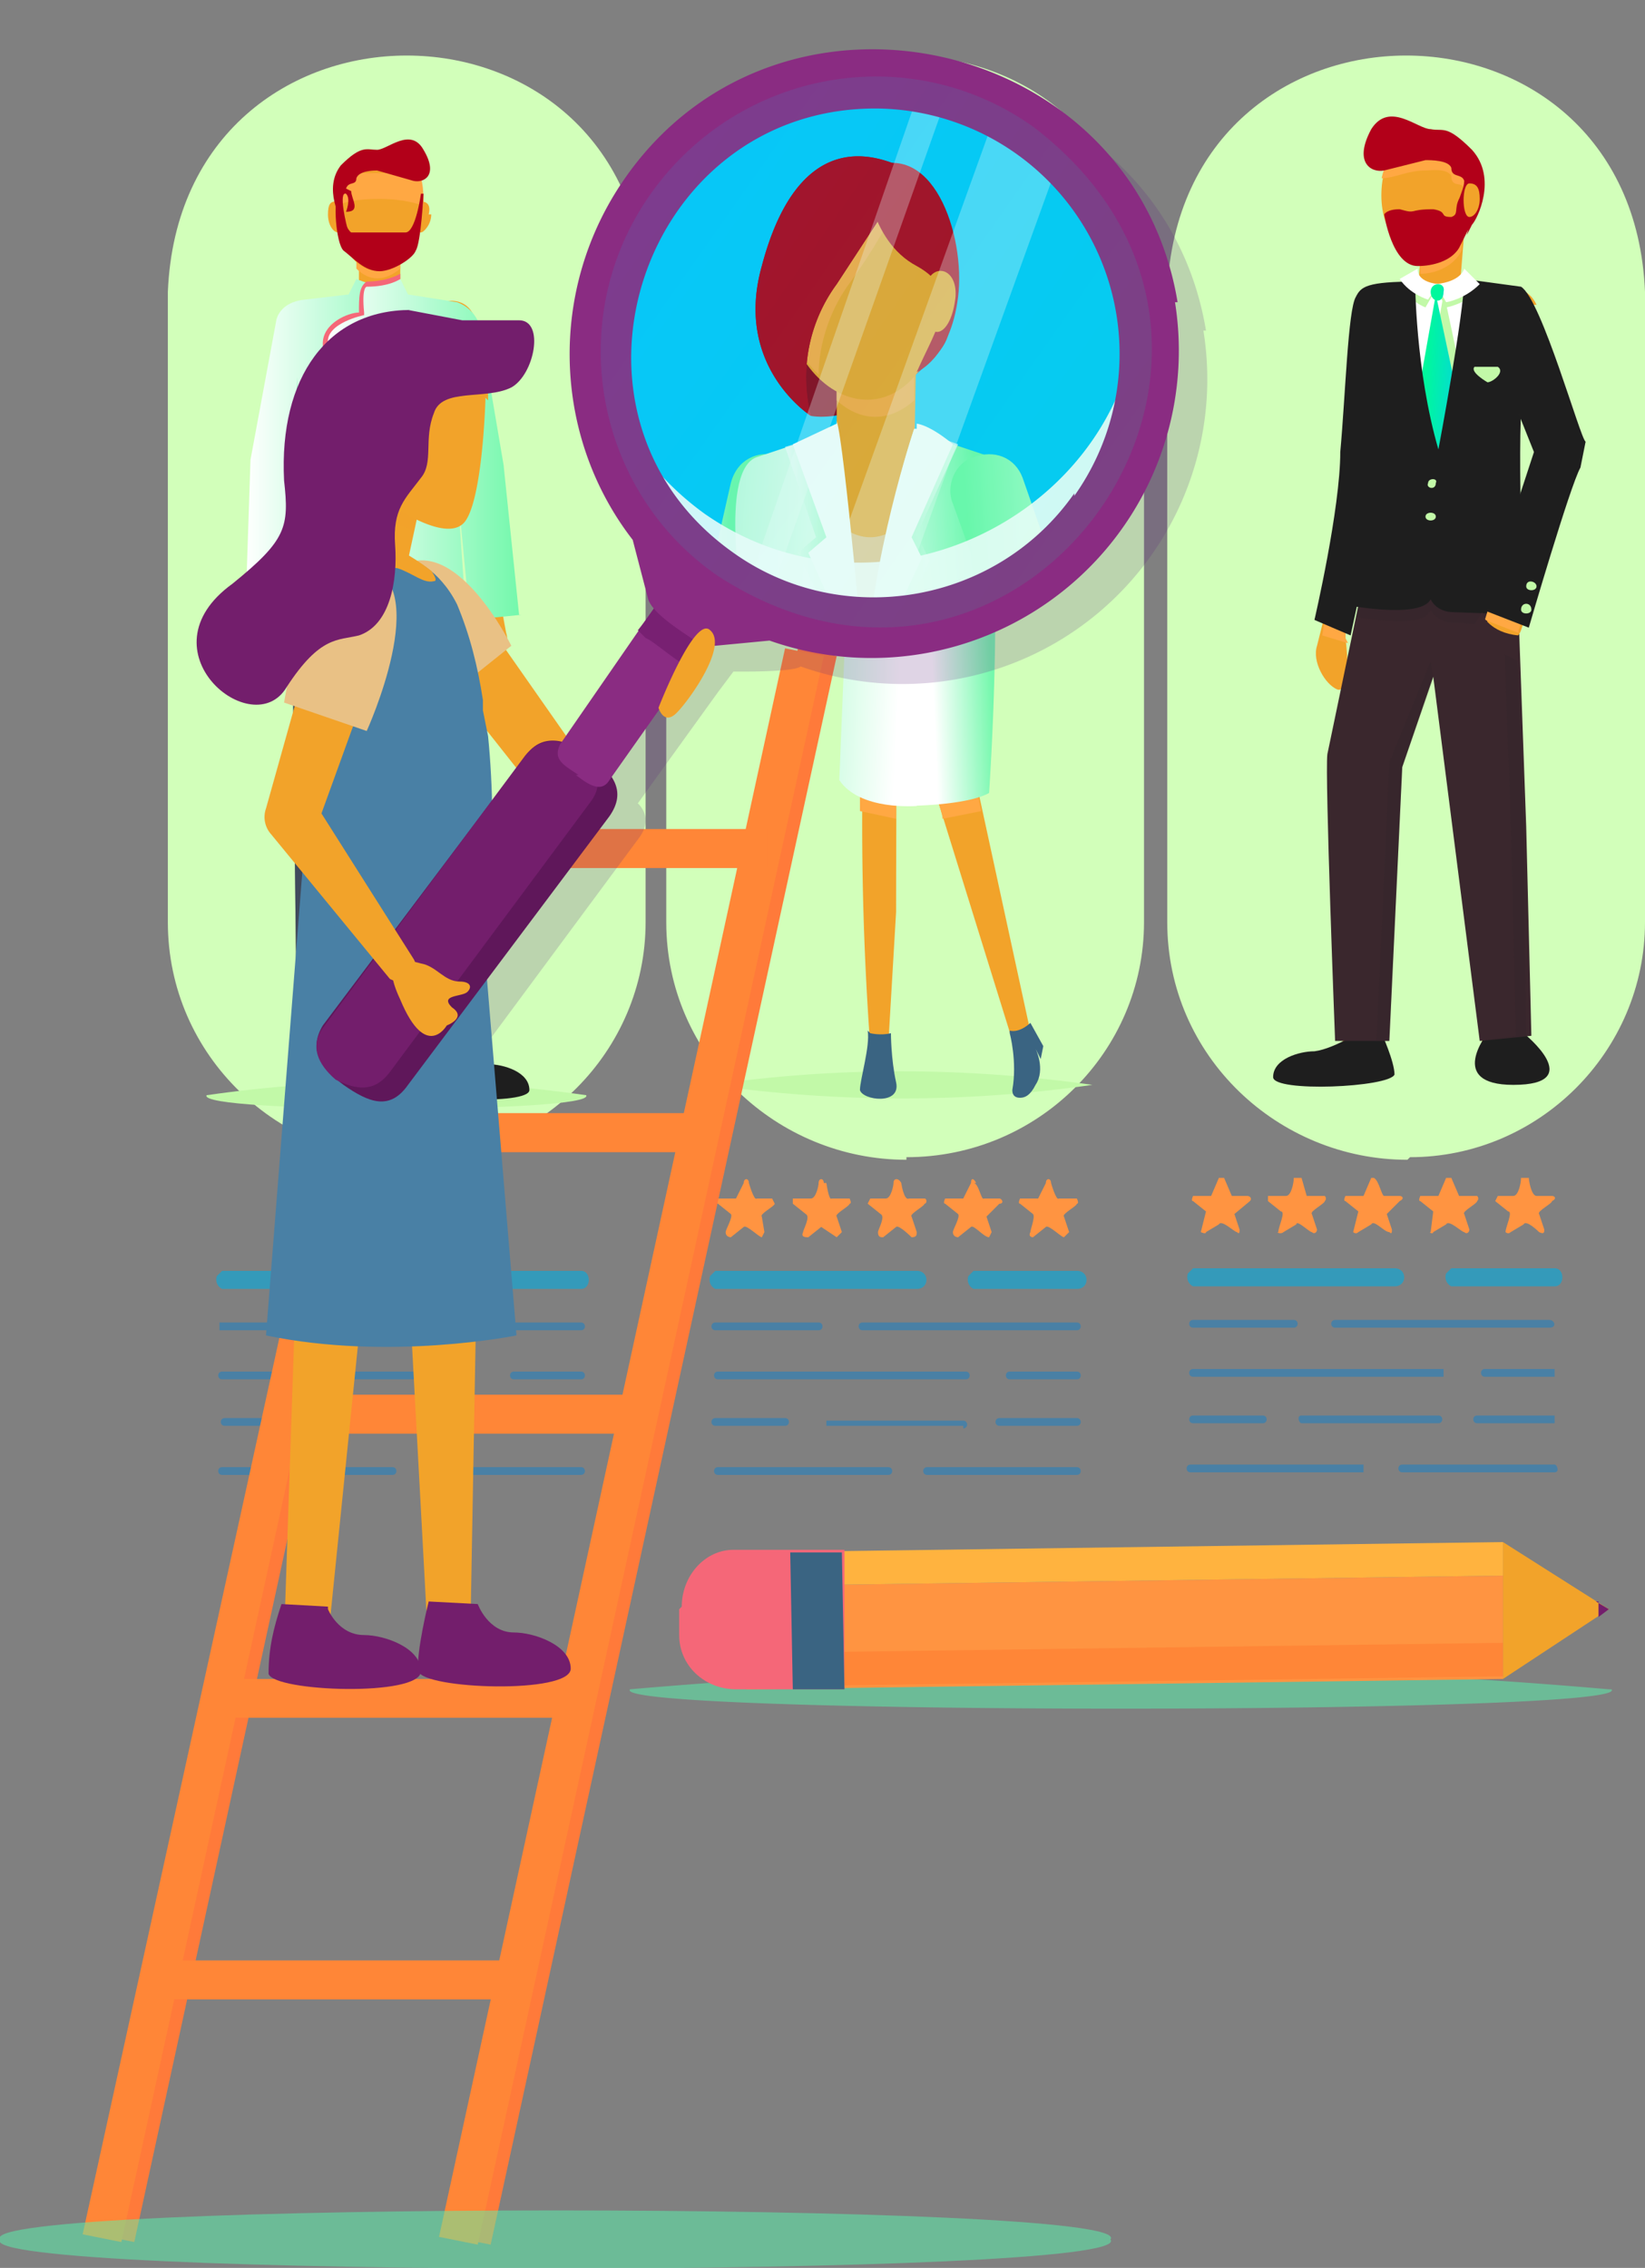 <svg xmlns="http://www.w3.org/2000/svg" data-name="Layer 1" viewBox="0 0 63.7 87.8"><rect x="0" y="0" width="63.7" height="87.8" fill="#808080" stroke="none"/><defs><linearGradient id="a" x1="80.8" x2="82.9" y1="-27.9" y2="-27.9" gradientTransform="scale(1 -1) rotate(-2.9 320.6 485)" gradientUnits="userSpaceOnUse"><stop offset="0" stop-color="#00f89c"/><stop offset="1" stop-color="#07c7f8"/></linearGradient><linearGradient id="b" x1="81.2" x2="81.7" y1="-24.1" y2="-24.1" gradientTransform="scale(1 -1) rotate(-2.9 320.6 485)" gradientUnits="userSpaceOnUse"><stop offset="0" stop-color="#00f89c"/><stop offset="1" stop-color="#07c7f8"/></linearGradient><linearGradient id="c" x1="31" x2="32.4" y1="74.5" y2="74.4" gradientTransform="matrix(1 0 0 -1 0 90)" gradientUnits="userSpaceOnUse"><stop offset="0" stop-color="#fff"/><stop offset="1" stop-color="#74f8ac"/></linearGradient><linearGradient id="d" x1="35.1" x2="27.5" y1="68.7" y2="69.1" gradientTransform="matrix(1 0 0 -1 0 90)" gradientUnits="userSpaceOnUse"><stop offset="0" stop-color="#fff"/><stop offset="1" stop-color="#74f8ac"/></linearGradient><linearGradient id="e" x1="35.9" x2="38.2" y1="68.7" y2="68.8" gradientTransform="matrix(1 0 0 -1 0 90)" gradientUnits="userSpaceOnUse"><stop offset="0" stop-color="#fff"/><stop offset="1" stop-color="#74f8ac"/></linearGradient><linearGradient id="f" x1="33.7" x2="35.4" y1="76" y2="76" gradientTransform="matrix(1 0 0 -1 0 90)" gradientUnits="userSpaceOnUse"><stop offset="0" stop-color="#fff"/><stop offset="1" stop-color="#74f8ac"/></linearGradient><linearGradient id="g" x1="35.4" x2="37.3" y1="76" y2="76" gradientTransform="matrix(1 0 0 -1 0 90)" gradientUnits="userSpaceOnUse"><stop offset="0" stop-color="#74f8ac"/><stop offset="1" stop-color="#fff"/></linearGradient><linearGradient id="h" x1="42.3" x2="37.7" y1="72.9" y2="72.6" gradientTransform="matrix(1 0 0 -1 0 90)" gradientUnits="userSpaceOnUse"><stop offset="0" stop-color="#fff"/><stop offset="1" stop-color="#74f8ac"/></linearGradient><linearGradient id="i" x1="9.5" x2="17.1" y1="72.6" y2="72.6" gradientTransform="matrix(1 0 0 -1 0 90)" gradientUnits="userSpaceOnUse"><stop offset="0" stop-color="#fff"/><stop offset="1" stop-color="#74f8ac"/></linearGradient><linearGradient id="j" x1="12.6" x2="20.1" y1="72.6" y2="72.6" gradientTransform="matrix(1 0 0 -1 0 90)" gradientUnits="userSpaceOnUse"><stop offset="0" stop-color="#fff"/><stop offset="1" stop-color="#74f8ac"/></linearGradient><linearGradient id="k" x1="10.9" x2="11.5" y1="71.2" y2="71.2" gradientTransform="matrix(1 0 0 -1 0 90)" gradientUnits="userSpaceOnUse"><stop offset="0" stop-color="#fff"/><stop offset="1" stop-color="#74f8ac"/></linearGradient><linearGradient id="m" x1="-11.7" x2="-8.3" y1="23.9" y2="21.5" gradientTransform="scale(1 -1) rotate(-2.9 320.6 485)" gradientUnits="userSpaceOnUse"><stop offset="0" stop-color="#00f89c"/><stop offset="1" stop-color="#07c7f8"/></linearGradient><linearGradient id="o" x1="25.2" x2="27.9" y1="65.7" y2="65.5" gradientTransform="matrix(1 0 0 -1 0 90)" gradientUnits="userSpaceOnUse"><stop offset="0" stop-color="#fff"/><stop offset="1" stop-color="#74f8ac"/></linearGradient><linearGradient id="p" x1="32.9" x2="18.7" y1="54.6" y2="55.5" gradientTransform="matrix(1 0 0 -1 0 90)" gradientUnits="userSpaceOnUse"><stop offset="0" stop-color="#fff"/><stop offset="1" stop-color="#74f8ac"/></linearGradient><linearGradient id="q" x1="34.6" x2="38.9" y1="54.6" y2="54.9" gradientTransform="matrix(1 0 0 -1 0 90)" gradientUnits="userSpaceOnUse"><stop offset="0" stop-color="#fff"/><stop offset="1" stop-color="#74f8ac"/></linearGradient><linearGradient id="r" x1="30.4" x2="33.5" y1="68.2" y2="68.2" gradientTransform="matrix(1 0 0 -1 0 90)" gradientUnits="userSpaceOnUse"><stop offset="0" stop-color="#fff"/><stop offset="1" stop-color="#74f8ac"/></linearGradient><linearGradient id="s" x1="33.6" x2="37.1" y1="68.3" y2="68.3" gradientTransform="matrix(1 0 0 -1 0 90)" gradientUnits="userSpaceOnUse"><stop offset="0" stop-color="#74f8ac"/><stop offset="1" stop-color="#fff"/></linearGradient><linearGradient id="t" x1="46.7" x2="38" y1="62.6" y2="62" gradientTransform="matrix(1 0 0 -1 0 90)" gradientUnits="userSpaceOnUse"><stop offset="0" stop-color="#fff"/><stop offset="1" stop-color="#74f8ac"/></linearGradient><linearGradient id="u" x1="-1954.5" x2="-1933.3" y1="777.8" y2="777.8" gradientTransform="rotate(-144.9 -1075.7 83)" gradientUnits="userSpaceOnUse"><stop offset="0" stop-color="#00f89c"/><stop offset="1" stop-color="#07c7f8"/></linearGradient><clipPath id="l"><path d="M25.2 7.6c3.4-4.8 10-6 14.8-2.6 11.3 8.6-.4 25-12.2 17.4-4.8-3.4-6-10-2.6-14.8Z" fill="none" stroke-width="0"/></clipPath><clipPath id="n"><path d="M47 12.7c0 7-5.7 12.6-12.7 12.6C17.5 24.7 17.5.7 34.3 0 41.3 0 47 5.7 47 12.7Z" fill="none" stroke-width="0"/></clipPath></defs><g stroke-width="0" style="isolation:isolate"><path d="M54.5 44.9c-5 0-9.3-4-9.3-9.2V11.3c.5-12.2 18-12.2 18.5 0v24.4c0 5-4.1 9.1-9.1 9.1l-.1.1Z" fill="#d2ffba"/><path d="M57 7.6c-.3 3.3-3.7 2.8-3.5-.3.2-3 3.8-2.6 3.6.3Z" fill="#f2a32a"/><path d="m54.9 11.3.2-2.5 1.6.2-.2 2.5-1.6-.2Z" fill="#f2a32a"/><path d="M56 5.4c-.4 0-.6 0-1-.2-.8.1-1.3.8-1.5 1.7.5 0 1-.3 1.7-.3.2 0 .8-.1 1 .2 0 .5.4.2.5.5 0 .5-.6 1.1 0 1.1 0 0-.1-.7.3-.8v.2c.2-1-.2-2-1-2.4Zm-1 3.4v1.8c.6 0 1.3-.3 1.6-.9V9L55 8.9l-.1-.1Z" fill="#ffa843"/><path d="M57 8s-.3-.7-.5-.3c-.2.4 0 .6-.3.7-.5 0-.1-.2-.7-.3-1 0-.6.2-1.3 0-.5 0-.6.2-.6.2s.3 2 1.3 2c.6 0 1.3-.2 1.6-.7l.7-1.4L57 8Z" fill="#b20019"/><path d="M56.9 8.1s-.3-.7 0-.9c.4-.1 0 1.5-.1 1.9l.2-.4c.2-.2 1-1.8 0-2.9-1-1-1.1-.7-1.6-.8-.5 0-1.6-1.1-2.3 0-.7 1.3 0 1.7.5 1.6l1.6-.4c.2 0 .9 0 1 .3 0 .4.4.2.5.5 0 .5-.6 1.1.2 1.1Z" fill="#b20019"/><path d="M51.4 23.4 51 25c-.2.6.3 1.5.8 1.7.6.1.3-2 .3-2v-.9l-.7-.4Zm5.9-15.7c0 .4-.2.7-.4.7-.3 0-.3-1.3 0-1.3s.4.2.4.6Zm1.6 6.3-.5 6.9c-.3 2.9-4.6 3-5 0l-.5-6.8c-.3-4.3 6-4.4 6-.1Z" fill="#f2a32a"/><path d="m51.8 23.1 1.2-5.5.5-5.5-1.7 11Zm4.8-3.1-2.7 10v-.3l-.3 10.7c0 1-1.6 1-1.6 0l-.5-10.7v-.3l2-10c.5-2 3.6-1.3 3 .7V20Z" fill="#f2a32a"/><path d="M52.9 39.8s-1.2.8-2 .9c-.6 0-1.6.3-1.6 1 0 .6 4.5.4 4.7-.1 0-.5-.5-1.6-.5-1.6l-.6-.2Z" fill="#1e1e1e"/><path d="m54.9 10.8-.7 1.7 1.8 6.8 1.3-7-.7-1.5s-1.2.6-1.8 0Z" fill="#fff"/><path d="m58.3 19.6.8 20.6a.9.9 0 1 1-1.7.2l-1-10.3L55 19.8c-.2-2 3-2.4 3.2-.2Z" fill="#f2a32a"/><path d="M57.6 40s-1.6 2 1 2c2.9 0 .4-2 .4-2l-1.3-.8-.1.8Z" fill="#1e1e1e"/><path d="m57.5 22.3 1.3 1.4.3 8.3.2 8.1-2 .2-1.8-14.1-1.2 3.5-.5 10.6h-2.1s-.4-10.3-.3-11.1l1.5-7.2 4.8.3h-.2Z" fill="#3a272d"/><path d="m55.4 25.6-1.6 3.9-.5 10.8h.5l.5-10.6 1.2-3.4-.1-.7ZM59 32l-.3-8.3-1.3-1.4h-.2l1 1.1.3 8.5.2 8.2-1.6.2 2-.2L59 32Z" fill="#1e1e1e" opacity=".1" style="mix-blend-mode:multiply;isolation:isolate"/><path d="m55.9 11.4-.8 4.5.6 3s1.4-1 1.4-1.2l-.2-1.7-1-4.7v.1Zm-1.3-.8s.2.5 1 .6l-.4.7s-.6-.2-1-.9l.4-.4Z" fill="#c2f9a8"/><path d="m55.6 11.4-.8 4.5.7 3s1.4-1 1.3-1.2l-.2-1.6-1-4.7h-.1Z" fill="url(#a)"/><path d="M56.9 10.7s-.3.5-1.3.5l.4.7s.7-.1 1.3-.7l-.5-.5Z" fill="#c2f9a8"/><path d="M58.8 24.3v-.4l-1.2-1.4-4.8-.3-.3 1.7c.8.1 2.7.4 2.9-.3 0 0 .2.5.9.5l2.5.2Z" fill="#1e1e1e" opacity=".1" style="mix-blend-mode:multiply;isolation:isolate"/><path d="M52 23.4s3 .6 3.4-.2c0 0 .2.5.9.5l2.7.1s-.3-7.9 0-8.6c.2-.8-2.3 1.4-2.3 1.4l-2 2.5-2.6.8-.2 3.4h.2v.1Z" fill="#1e1e1e"/><path d="m59.3 11.8 1.8 5.8-2.2 6.8c-.3.8-1.5.4-1.3-.4l2-7v.6l-2.1-5c-.6-1.3 1.4-2.1 2-.8h-.2Z" fill="#f2a32a"/><path d="m51.4 23.4-.2 1.2 1 .3-.1-.2v-.9l-.7-.4Zm9.7-6.3-1.6-4.8c-.4-.8-.6-.8-.6-.8l-1.2-.2a1 1 0 0 0-.3 1.3l2 4.8v.4l-.2.6-1.7 5.6 1.3.5v-.1l2.3-6.8V17v.1Z" fill="#ffa843"/><path d="M54.8 10.9s0 3.4.9 6.5c0 0 1-5.3 1-6.6l2.2.3c.8.5 2.3 5.9 2.5 6l-.2 1c-.4.7-2 6.2-2 6.2l-1.8-.7 2-6.1-.6-1.5-5.7 4.9-.8 3.7-1.4-.6s1-4.3 1-6.5c.2-2.2.3-5.5.6-6 .2-.4.4-.6 2.4-.6h-.1Z" fill="#1e1e1e"/><path d="M55.6 18.7c0 .3-.4.2-.3 0 0-.2.4-.2.3 0Zm3.9 4c0 .2-.4.2-.4 0 0-.3.4-.2.4 0Zm-.2.9c0 .2-.4.2-.4 0 0-.3.4-.3.4 0ZM55.6 20c0 .2-.4.2-.4 0s.4-.2.4 0Z" fill="#c2f9a8"/><path d="M54.9 10.4s-.1.5.8.6l-.4.6s-.7-.2-1.1-.8l.7-.4Z" fill="#fff"/><path d="M56.7 10.4s-.1.5-1.1.6l.4.7s.7-.1 1.3-.7l-.6-.6Z" fill="#fff"/><path d="M55.9 11.3c0 .5-.5.4-.5 0s.6-.4.5 0Z" fill="url(#b)"/><path d="M57.4 23.8s.3.7 1.4.8v1l-2-1 .6-.9v.1Z" fill="#3a272d"/><path d="M57 14.2h1c.3.2-.2.6-.4.6 0 0-.7-.4-.5-.6Z" fill="#c2f9a8"/><path d="M60.2 49.8h-4a.4.4 0 0 1-.2-.5l.2-.2h4c.4 0 .4.7 0 .7Zm-6.1 0h-7.9a.4.4 0 0 1-.2-.5l.2-.2H54c.5 0 .5.7 0 .7h.1Z" fill="#349aba"/><path d="M60.2 51.4h-8.5c-.2 0-.2-.3 0-.3H60c.2 0 .3.3 0 .3h.2Zm-10.1 0h-3.9c-.2 0-.2-.3 0-.3h3.9c.2 0 .2.3 0 .3Zm10 1.9h-2.6c-.2 0-.2-.3 0-.3h2.7v.3h-.1Zm-4.3 0h-9.6c-.2 0-.2-.3 0-.3h9.7v.3h-.1Zm4.4 1.8h-3c-.2 0-.2-.3 0-.3h3v.3Zm-4.5 0h-5.3c-.1 0-.2-.3 0-.3h5.3c.2 0 .2.3 0 .3Zm-6.8 0h-2.7c-.2 0-.2-.3 0-.3h2.7c.2 0 .2.3 0 .3ZM60.2 57h-5.9c-.2 0-.2-.3 0-.3h5.9c.1 0 .2.3 0 .3Zm-7.5 0h-6.6c-.2 0-.2-.3 0-.3h6.7v.3h-.1Z" fill="#4980a5"/><path d="m47.4 45.6.3.7h.6c.1 0 .2.1.1.2l-.6.5.2.6c0 .1 0 .2-.1.1-.1 0-.6-.5-.7-.3l-.5.3c0 .1-.2 0-.2 0l.2-.8-.5-.4c-.1 0 0-.2 0-.2h.7l.3-.7h.2Zm3 0 .2.7h.7s.1.1 0 .2c0 .1-.6.4-.5.5l.2.6c0 .1-.1.2-.2.1-.1 0-.6-.5-.6-.3l-.5.3c-.1.1-.3 0-.2 0 0-.2.3-.8.1-.8l-.5-.4v-.2h.7c.2 0 .3-.5.3-.7h.3Zm8.8 0c0 .1.1.7.3.7h.6c.1 0 .2.1 0 .2 0 .1-.6.4-.5.5l.2.6c0 .1 0 .2-.2.1 0 0-.5-.5-.6-.3l-.5.3c-.1.1-.2 0-.2 0 0-.2.3-.8.1-.8l-.5-.4.1-.2h.6c.2 0 .3-.5.3-.7h.3Zm-3 0 .3.7h.7s.1.1 0 .2c0 .1-.6.4-.5.5l.2.6c0 .1-.1.2-.2.1-.1 0-.6-.5-.7-.3l-.5.3c0 .1-.2 0-.1 0l.1-.8-.5-.4c-.1 0 0-.2 0-.2h.7l.3-.7h.2Zm-3 0c.2.1.3.7.4.7h.6c.1 0 .2.1 0 .2l-.5.5.2.6c0 .1 0 .2-.1.1-.2 0-.6-.5-.7-.3l-.5.3c-.1.1-.2 0-.2 0l.2-.8-.5-.4c-.1 0 0-.2 0-.2h.7l.3-.7h.2-.1Z" fill="#ff9441"/><path d="M35.1 44.9c-5 0-9.3-4-9.3-9.2V11.3c.4-12.2 18-12.2 18.5 0v24.4c0 5-4.1 9.1-9.2 9.1v.1Z" fill="#d2ffba"/><path d="M34.3 11.1s1 .3 2.5-1.2C38.2 8.4 34 7.4 34 7.4l-.3 2.6.6 1.1Z" fill="#900017"/><path d="m36.4 12-1.6-.1V9.2h1.6V12Z" fill="#f2a32a"/><path d="M42.3 42c-5-.7-9.9-.7-14.8 0 5 .7 9.9.7 14.8 0Z" fill="#c2f9a8"/><path d="M34.7 10.8c.6.4 1.2.4 1.7 0v-1h-1.7v1Z" fill="#ffa843"/><path d="M37 8.5c-.4 3.6-3.5 2.4-3.4-.5.2-3 3.7-2.3 3.4.5Z" fill="#f2a32a"/><path d="M36.7 6.9c-.6-1-2-1.1-2.6-.3l-.3.6c-.3 1-.2 2.3.6 3 0-.6.2-1.2.6-1.8l.9-1.4.7-.1h.1Z" fill="#ffa843"/><path d="M35.4 6s0 1.5 1 2c1 .6.5 1.2 0 2.2 0 0 .7-.3.9-1.5.1-1.3-.5-3.4-2-2.6l.1-.1Z" fill="#b20019"/><path d="M37.2 8.7c0 .4-.2.7-.4.7-.3 0-.3-1.4.1-1.3.2 0 .3.2.3.6Zm1 5.5-.6 6.9c-.2 2.2-3.5 2.3-3.7 0l-.8-6.9c-.2-3.7 5.2-3.8 5.1 0Z" fill="#f2a32a"/><path d="M34.4 20c.4 5 .3 10.2.3 15.3l-.3 5.1c0 .2-.2.4-.3.4a.4.4 0 0 1-.4-.3 118 118 0 0 1 .3-20.6c0-.2.4-.2.4 0v.1Zm3.5 0-.2 10.1v-.3L40 40.4c.1.4-.6.6-.7.2l-3.2-10.3V30l1.3-10c0-.3.5-.3.5 0Z" fill="#f2a32a"/><path d="M34.2 12.5s1.1 2.4 2.5 0 0 6.9 0 6.9-1 .5-2.7 0c-1.8-.6.2-6.9.2-6.9Z" fill="#e9c185"/><path d="M33.3 19.4s-.5 2.9-.4 4.8l.4 6.5s3.2.2 4.6-.3c0 0 0-3.5.2-5.2.3-1.8.6-2.9-.3-5.8 0 0-2 .3-4.4 0h-.1Z" fill="#3a6482"/><path d="m34.1 12.8-1.4 4.6v.2l-2 1.4c-.6.5-1.2-.5-.6-1l1.7-1.1-.3.3 1.1-4.7c.3-1 1.8-.5 1.5.4v-.1Z" fill="url(#c)"/><path d="m34.8 24 .3-4.5-1.8-.1-.4 4c.8.7 2 .7 2 .7l-.1-.1Z" fill="#1e1e1e" opacity=".3" style="mix-blend-mode:multiply;isolation:isolate"/><path d="m37.7 30 .2-10c0-.3-.4-.3-.5 0l-1.3 10c-.1.2.4 1.4.4 1.7l1.5-.3-.3-1.4Zm-3 .2c.2-14-1-13.8-1.4 0v1.2l1.4.3v-1.5Z" fill="#ffa843"/><path d="m34.7 11.4.6 4.5c.3 2.7.2 15.3.2 15.3s-2.2.2-3-1l.5-12.3c.1-2.8-.7-2.2.1-4.2l-.3 1s-.4-2.5.4-2.8l1.6-.5h-.1Z" fill="url(#d)"/><path d="M36.4 11.4s-.7 1.8-1 4.5c-.3 2.7-.3 15.3-.3 15.3s2.3 0 3.2-.5c0 0 .6-8.6-.1-12.3a8 8 0 0 1 .2-3.7s.3-2.5-.5-2.8l-1.5-.5Z" fill="url(#e)"/><path d="M33.7 40s.4.1.8 0c0 0 0 1 .2 1.9s-1.3.7-1.4.3c0-.4.4-1.7.3-2.3l.1.1Zm5.4 0s.3 1.1.1 2.2c0 .2.1.3.3.3s.4-.1.6-.5c.4-.6 0-1.4 0-1.4l.2.4.1-.5-.5-.9s-.4.4-.8.3v.1Z" fill="#3a6482"/><path d="M34.3 20.6h-3.7l-1.3-5.4H33l1.3 5.4Z" fill="#aeb57e"/><path d="M34.2 20.7h-3.7l-1.3-5.4h3.7l1.3 5.4Z" fill="#3a6482"/><path d="M32.1 15.6h-1.8l-.1-.4H32l.1.4Z" fill="#4980a5" opacity=".4" style="mix-blend-mode:multiply;isolation:isolate"/><path d="M31.7 15.4h-1.1v-.1h1.1v.1Z" fill="#aeb57e"/><path d="m29.9 18.2.7.3c.3 0 .3.7 0 .8-.4.2-.6.2-.7 0 0-.2-.3-1.3 0-1v-.1Zm8.7 3.3-.3 1.6c0 .6-.9 1.3-1.4 1.2-.6-.1.6-1.9.6-1.9l.3-.8.8-.1Z" fill="#f2a32a"/><path d="m33.7 11.7.7 1.9-.4.3 1.4 2.8-.8-5.3-.9.3Z" fill="url(#f)" opacity=".7" style="mix-blend-mode:multiply;isolation:isolate"/><path d="M36.6 21.7h1.8v.3h-1.8v-.3Zm0-6.4h1.3v.3h-1.3v-.3ZM33 21.7h1.4v.3H33v-.3Z" fill="#fff"/><path d="M36.5 11.4c-.1.3-1 3-1 5.3l1.2-2.7-.3-.5.9-1.8-.8-.3Z" fill="url(#g)" opacity=".7" style="mix-blend-mode:multiply;isolation:isolate"/><path d="M38.7 21.5h-1l-.2.9-.1.2.9.4c0-.6.3-1.5.3-1.5h.1Z" fill="#ffa843"/><path d="m37.2 22.2 1.8-4-1.8-5.3c-.4-1 1-1.4 1.3-.5l2 5.5v.6l-2 4.3-1.3-.6Z" fill="url(#h)"/><path d="m34.7 11.2-.8.5.6 1.9-.3.3 1.2 2.6s-.5-4.9-.7-5.3Zm1.7.2s-1 2.6-1 5l1.1-2.4-.2-.5.9-1.9-.8-.4v.2Z" fill="#fff"/><path d="m35.7 7-1 1.4c-.5.8-.7 2-.4 2.7 0 0-1.6-1-1-3 .5-2 1.5-2.8 3-2 1.4.7-.6 1-.6 1V7Z" fill="#b20019"/><path d="m35.7 7-1 1.4c-.5.8-.7 2-.4 2.7 0 0-1.6-1-1-3 .5-2 1.5-2.8 3-2 1.4.7-.6 1-.6 1V7Z" fill="#b20019"/><path d="M15.8 44.9c-5 0-9.3-4-9.3-9.2V11.3C7-.9 24.5-.9 25 11.3v24.4c0 5-4.1 9.1-9.1 9.1l-.1.1Z" fill="#d2ffba"/><path d="M13.9 9.5h1.6V12h-1.6V9.5Z" fill="#f2a32a"/><path d="M8 42.4c4.9-.7 9.8-.7 14.7 0 .4.7-15.1.7-14.7 0Z" fill="#c2f9a8"/><path d="M15.5 10.4c-.6.5-1.2.5-1.7 0v-1h1.7v1Z" fill="#ffa843"/><path d="M13 8.3c.5 3.5 3.5 2.4 3.4-.5-.1-3-3.6-2.3-3.4.5ZM10 23l-.3 1.6c-.1.7.3 1.6.9 1.7.6 0 .1-2 .1-2v-.9L10 23Z" fill="#f2a32a"/><path d="M12.7 8.3c0 .4.2.7.4.7.3 0 .3-1.3-.1-1.2-.2 0-.3.1-.3.5Zm4 0c0 .4-.3.7-.4.7-.3 0-.4-1.3 0-1.2.2 0 .4.1.3.5h.1Zm.9 6.4-.7 6.8c-.3 3-4.6 2.8-4.8 0l-.5-6.9c-.1-4.3 6.2-4.2 6 0v.1Z" fill="#f2a32a"/><path d="m15.6 20.2 2.3 10-.2 10.6c0 .2-.2.2-.2 0V30.1l-2.4-9.8c0-.3.4-.4.4 0l.1-.1Z" fill="#f2a32a"/><path d="M16.9 40.3s1.2.9 2 .9c.6 0 1.6.3 1.6 1 0 .6-4.5.4-4.7-.1 0-.5.5-1.6.5-1.6l.6-.2Z" fill="#1e1e1e"/><path d="M13.9 20.3c-.7 6.8-1.3 13.7-1.8 20.5l1-15.4.4-5.2c0-.2.5-.2.4 0v.1Z" fill="#f2a32a"/><path d="M13.6 40.5s1.5 2-1 2c-3 0-.5-2-.5-2l1.4-.8v.8h.1Z" fill="#1e1e1e"/><path d="m12.7 23-1.4-.4.2 18 2.4.2.8-13.4.6 2.8.7 10.6h2.3s.4-9.6.3-10.4l-.7-7.8-5.3.3.1.1Z" fill="#3a272d"/><path d="m13.4 23-.2-.1 4.8-.3-4.6.3v.1Zm-1.4-.2.3 17.8 1.6.1v.1l-2.4-.2-.2-18 .7.2Zm3 3.1 1 4.3.7 10.6H16l-.7-10.6-.6-2.8.3-1.5Z" fill="#4980a5" opacity=".4" style="mix-blend-mode:multiply;isolation:isolate"/><path d="m10.9 12.6-1 6.1v4.9c0 .6.8.6.9.1l.4-2.8.2-2 1.5-5.9c.4-1.3-1.7-1.8-2-.4Zm8.4 10.3.3 1.6c.2.6-.3 1.6-.9 1.7-.5 0-.1-2-.1-2v-.9l.7-.4Z" fill="#f2a32a"/><path d="m16.4 13 .7 2.5.8 3.1v-.1l.7 5.1c0 .5.8.5.8 0v-3l.1-2.2-1.1-6c-.3-1.3-2.3-.8-2 .6Z" fill="#f2a32a"/><path d="M17.1 21.6h.3V23h-.3v-1.4Z" fill="#3a6482"/><path d="M14 21.7h1.5v1.2H14v-1.2Z" fill="#ff9441"/><path d="M13 8c.1-.1.6-.3 1.7-.3.9 0 1.6.2 1.7.3 0-.5 0-1-.2-1.3h-2.9L13 8Z" fill="#ffa843"/><path d="M13.1 7.6s.2 1.2.5 1.4h2.1c.4 0 .6-1.5.6-1.5h.1s-.1 1.9-.3 2.2c-.1.3-.9.8-1.4.8-.6 0-1-.5-1.4-.8-.3-.3-.4-2-.2-2.1Z" fill="#b20019"/><path d="M17.1 13c-.1-.5-1.8-.9-1.8-.9s.2-1.2-.3-1c-.5 0-1.2-.3-1.2-.3l-.3.6-1.7.2c-1 .1-1.1.8-1.1.8l-1 5.4-.2 6 1.7.2.1-1 2.2.4h2.6s1.2-10 1-10.4Z" fill="url(#i)"/><path d="m20.1 23.8-.6-5.8-.9-5.3c-.2-.8-.9-1-.9-1l-1.9-.3-.3-.6s-.7.3-1.2.2c-.4 0-.3 1.1-.3 1.1s-1.3.4-1.4.9c-.1.5.1 10.5.1 10.5s1.5.2 3 .1c.6 0 2.3-.4 2.3-.4l-.3-4.4.5 5.2 2-.2h-.1Z" fill="url(#j)"/><path d="M12.6 23.5v-3l-.1-7.2c0-.8 1-1.2 1.4-1.2 0-.6 0-1 .3-1.2.8 0 1.3-.3 1.3-.3v.2s-.4.3-1.3.3c0 0-.2 0-.1 1v.1s-1.5.3-1.4 1.1v10.3-.1h-.1Z" fill="#f56778"/><path d="M13.5 13.5c0 .3-.5.3-.5 0s.5-.3.5 0Zm0 1.5c0 .3-.5.3-.5 0s.5-.3.5 0Zm0 1.7c0 .3-.5.3-.5 0s.5-.3.5 0Zm0 1.5c0 .3-.5.3-.5 0s.5-.3.5 0Zm0 1.5c0 .3-.5.3-.5 0s.5-.3.5 0Zm0 1.6c0 .3-.5.3-.5 0s.5-.3.5 0Z" fill="#ff9441"/><path d="m11.3 22.9.2-8.3.5 8.5-.7-.2Z" fill="url(#k)" opacity=".5" style="mix-blend-mode:multiply;isolation:isolate"/><path d="M22.5 49.9h-4a.4.4 0 0 1-.2-.5l.2-.2h4c.4 0 .4.7 0 .7Zm-6.1 0H8.6a.4.4 0 0 1-.2-.5l.2-.2h7.8c.4 0 .4.7 0 .7Z" fill="#349aba"/><path d="M22.5 51.5h-8.3c-.2 0-.2-.3 0-.3h8.3c.2 0 .2.3 0 .3Zm-10 0h-4v-.3h4v.3Zm10 1.9h-2.6c-.2 0-.2-.3 0-.3h2.6c.2 0 .2.3 0 .3Zm-4.3 0H8.6c-.2 0-.2-.3 0-.3h9.6c.2 0 .2.3 0 .3Zm4.3 1.8h-3c-.2 0-.2-.3 0-.3h3c.2 0 .2.3 0 .3Zm-4.4 0h-5.4c-.2 0-.2-.3 0-.3H18c.2 0 .2.3 0 .3h.1Zm-6.9 0H8.7c-.2 0-.2-.3 0-.3h2.6c.2 0 .2.3 0 .3h-.1Zm11.3 1.9h-5.8c-.2 0-.2-.3 0-.3h5.8c.2 0 .2.3 0 .3Zm-7.3 0H8.6c-.2 0-.2-.3 0-.3h6.6c.2 0 .2.3 0 .3Z" fill="#4980a5"/><path d="M41.7 49.9h-4a.4.4 0 0 1-.2-.5l.2-.2h4c.5 0 .5.7 0 .7Zm-6 0h-8a.4.4 0 0 1-.2-.5l.2-.2h7.8c.5 0 .5.7 0 .7h.2Z" fill="#349aba"/><path d="M41.7 51.5h-8.3c-.2 0-.2-.3 0-.3h8.3c.2 0 .2.3 0 .3Zm-10 0h-4c-.2 0-.2-.3 0-.3h4c.2 0 .2.3 0 .3Zm10 1.9h-2.6c-.2 0-.2-.3 0-.3h2.6c.2 0 .2.3 0 .3Zm-4.3 0h-9.6c-.2 0-.2-.3 0-.3h9.6c.2 0 .2.3 0 .3Zm4.3 1.8h-3c-.2 0-.2-.3 0-.3h3c.2 0 .2.3 0 .3Zm-4.4 0H32V55h5.3c.2 0 .2.3 0 .3v-.1Zm-6.8 0h-2.8c-.2 0-.2-.3 0-.3h2.7c.2 0 .2.3 0 .3h.1Zm11.2 1.9h-5.8c-.2 0-.2-.3 0-.3h5.8c.2 0 .2.3 0 .3Zm-7.3 0h-6.6c-.2 0-.2-.3 0-.3h6.6c.2 0 .2.3 0 .3Z" fill="#4980a5"/><path d="M29 45.8s.2.7.3.6h.6l.1.2c0 .1-.6.4-.5.5l.1.6-.1.2c-.1 0-.6-.5-.7-.4l-.5.4s-.2 0-.2-.2c0-.1.3-.6.2-.7l-.5-.4c-.1 0 0-.2 0-.2h.7l.3-.6c0-.2.2-.2.2 0Zm3 0s.1.7.2.6h.7s.1.2 0 .2c0 .1-.6.4-.5.5l.2.6-.2.2-.6-.4-.5.4c-.1 0-.3 0-.2-.2 0-.1.3-.6.1-.7l-.5-.4v-.2h.7c.2 0 .3-.5.3-.6 0-.2.2-.2.2 0h.1Zm8.7 0s.2.7.3.6h.7s.1.2 0 .2c0 .1-.6.4-.5.5l.2.6-.2.2c-.1 0-.6-.5-.7-.4l-.5.4s-.2 0-.1-.2c0-.1.2-.6.1-.7l-.5-.4c-.1 0 0-.2 0-.2h.7l.3-.6c0-.2.2-.2.2 0Zm-3 0c.2 0 .3.7.4.6h.6c.1 0 .2.2 0 .2l-.5.5.2.6-.1.2c-.2 0-.6-.5-.7-.4l-.5.4s-.2 0-.2-.2c0-.1.3-.6.2-.7l-.5-.4c-.1 0 0-.2 0-.2h.7l.3-.6c0-.2.1-.2.2 0h-.1Zm-2.8 0s.1.7.3.6h.6c.1 0 .1.2 0 .2 0 .1-.6.4-.5.5l.2.6c0 .1 0 .2-.2.2 0 0-.5-.5-.6-.4l-.5.4c-.1 0-.2 0-.2-.2 0-.1.3-.6.1-.7l-.5-.4.1-.2h.6c.2 0 .3-.5.3-.6 0-.2.2-.2.3 0Z" fill="#ff9441"/><path d="M62.3 65.4a218 218 0 0 0-37.9 0c-1 1 39 1 38 0h-.1Z" fill="#59f6af" opacity=".5" style="mix-blend-mode:multiply;isolation:isolate"/><path d="m58.2 65 4.1-2.7-4.1-2.6V65Z" fill="#f2a32a"/><path d="m61.8 62 .5.3-.4.3V62h-.1Z" fill="#731e6c"/><path d="m28.9 61.4 29.3-.4v4l-29.3.4v-4Z" fill="#ff9441"/><path d="m28.9 60.1 29.3-.4V61l-29.3.4v-1.3Z" fill="#ffb33f"/><path d="m28.9 64 29.3-.4v1.3l-29.3.4V64Z" fill="#ff8637"/><path d="M26.3 62.3v1c0 1.2 1 2.1 2.2 2.1h4.2V60h-4.3c-1.1 0-2 1-2 2.2l-.1.1Z" fill="#f56778"/><path d="M30.6 60.1h2l.1 5.3h-2l-.1-5.3Z" fill="#3a6482"/><path d="M3.7 86.5 17.2 25l1.4.3L5.2 86.8l-1.5-.3Zm13.8.1 13.4-61.5 1.5.3L19 86.9l-1.5-.3Z" fill="#ff7a3a"/><path d="M15.9 32.1h14.3v1.5H15.9v-1.5Zm-2 11h14.3v1.5H13.9v-1.5ZM11.5 54h14.3v1.5H11.5V54ZM8.9 65h14.3v1.5H8.9V65ZM6.7 75.9H21v1.5H6.7v-1.5Z" fill="#ff7a3a"/><path d="M3.2 86.5 16.7 25l1.4.3L4.7 86.8l-1.5-.3Zm13.8.1 13.4-61.5 1.5.3-13.4 61.5-1.5-.3Z" fill="#ff8637"/><path d="M15.4 32.1h14.3v1.5H15.4v-1.5Zm-2 11h14.3v1.5H13.4v-1.5ZM11 54h14.3v1.5H11V54ZM8.4 65h14.3v1.5H8.4V65ZM6.2 75.9h14.3v1.5H6.2v-1.5Z" fill="#ff8637"/><path d="M46.7 12.8C45 2.5 31.3-.5 25.4 8c-3 4.3-2.8 10 .3 14v.4c.2.2.7 2 .8 2.2l-3.6 5.1c-.5-.1-1 0-1.3.5l-7.9 10.4c-.6.9 0 1.9.8 2.3 1 .7 1.9 1 2.5 0l7.7-10.4c.4-.5.4-1 0-1.4l3.1-4.3.6-.8h.4c.2 0 2 0 2.2-.2a11.8 11.8 0 0 0 15.6-13h.1Zm-3.9 7.4a9.5 9.5 0 0 1-13.1 2.3c-7.5-5.3-3.6-17.1 5.5-17.1 7.5-.1 12.2 8.7 7.7 14.8h-.1Z" fill="#5f2c81" opacity=".2" style="mix-blend-mode:multiply;isolation:isolate"/><path d="M18.7 36.1 18.2 64c0 1-1.6 1-1.6 0l-1.5-27.7c-.1-2.3 3.4-2.4 3.4 0l.2-.2Z" fill="#f2a32a"/><path d="m15.7 34-3 29.5c-.2 1-1.7 1-1.7-.1l1-29.7c.2-2.6 4-2.4 3.9.3h-.2Z" fill="#f2a32a"/><path d="M18.5 33.6 20 51.7s-4.9 1-9.7 0l1.6-20.4 6.6 2.3Z" fill="#4980a5"/><path d="M12.7 62.3s.4 1 1.4 1c.8 0 2.2.5 2.2 1.4 0 1-5.7.8-5.9.1 0-1 .2-1.8.5-2.7l1.8.1v.1Z" fill="#731e6c"/><path d="M18.5 62.1s.4 1.1 1.4 1.1c.8 0 2.2.5 2.2 1.4 0 1-5.7.8-5.9.1-.1-.7.4-2.7.4-2.7l1.9.1Z" fill="#731e6c"/><path d="m13.7 22.3.7-3.7 2 .3-.8 3.7-1.9-.3Z" fill="#f2a32a"/><path d="m16 20.5.3-1.6-2-.4v.5c.4.8 1 1.4 1.7 1.5Z" fill="#f2a32a" opacity=".5" style="mix-blend-mode:multiply;isolation:isolate"/><path d="m17.8 22.6 4.9 7H21l4.3-4.7c.5-.5 1.4.2 1 .7L22.7 31a1 1 0 0 1-1.4.3L21 31l-5.3-6.7c-1.1-1.4 1-3 2.1-1.6v-.1Zm1-7.2s-.1 3.9-.8 4.8c-.8 1-3.5-1.1-3.5-1.1l.4-3.7 2.5-1.7 1.5 1.3v.5l-.1-.1Z" fill="#f2a32a"/><path d="m17.3 27 2.5-2s-2.2-4.5-4.4-3c-1.8 1.2 2 5 2 5h-.1Z" fill="#e9c185"/><path d="M11.9 27.3V27c0-.7 0-1.5.2-2.2s.7-2.9 2-3l1-.2h.7c.1 0 1.2.4 1.9 1.8.5 1.2.8 2.4 1 3.7v.4l.2 1c.2 2 .2 4 .1 6V36c-2.7.2-5.1 0-6.7-.2l-.4-8.6v.1Z" fill="#4980a5"/><g clip-path="url(#l)"><path d="M47 12.7c0 7-5.7 12.6-12.7 12.6C17.5 24.7 17.5.7 34.3 0 41.3 0 47 5.7 47 12.7Z" fill="url(#m)"/><g clip-path="url(#n)"><path d="M31.4 16.1s2.1.5 4.8-2.3-5.3-4.7-5.3-4.7l-.5 4.9 1 2.1Z" fill="#900017"/><path d="M35.4 17.8h-3v-5.3h3.1l-.1 5.3Z" fill="#f2a32a"/><path d="M32.4 15.5c1 .9 2.1.8 3 0v-1.9h-3v2-.1Z" fill="#ffa843"/><path d="M36.7 11.2c-.9 6.8-6.7 4.7-6.4-.8.2-5.8 6.8-4.5 6.4.8Z" fill="#f2a32a"/><path d="M35.9 8.1c-.9-1.7-3.6-2-4.7-.5l-.7 1.1c-.6 1.9-.3 4.4 1.2 5.8 0-1.1.4-2.4 1.1-3.4 1.1-1.5 1.7-2.7 1.7-2.7s.8 0 1.4-.3Z" fill="#ffa843"/><path d="M33.5 6.6s.1 2.7 2 3.7c1.8 1 .8 2.3 0 4.1 0 0 1.3-.5 1.6-2.9s-1-6.3-3.6-4.9Z" fill="#b20019"/><path d="M37 11.5c-.2 1.8-1.3 1.8-1.2 0 0-1.4 1.3-1.3 1.2 0ZM38.9 22l-1 13.1a3.6 3.6 0 1 1-7.2.1l-1.4-13c-.4-7.1 9.8-7.3 9.6-.2Z" fill="#f2a32a"/><path d="M31.3 18.8s2.2 4.5 4.8 0c2.7-4.5 0 13 0 13s-1.8 1-5.2 0c-3.4-1 .4-13 .4-13Z" fill="#e9c185"/><path d="m31.1 19.4-2.7 8.7v.4l-.4.2-3.2 2.3c-.5.4-1.2.2-1.6-.3-.3-.5-.2-1.2.3-1.5l3.2-2.3-.4.6 2-8.8c.5-1.9 3.3-1.2 2.8.7Z" fill="url(#o)"/><path d="m32.4 16.6 1 8.6c.6 5.2.4 29 .4 29s-4.3.3-5.8-1.8L29 29c.3-5.3-1.3-4.2.2-8l-.5 2s-.8-4.8.6-5.3l3-1 .1-.1Z" fill="url(#p)"/><path d="M35.4 16.6s-1.2 3.5-1.8 8.6c-.5 5.2-.6 29-.6 29s4.3.2 6-.9c0 0 1.3-16.2-.2-23.3-.7-3.5.4-7 .4-7s.6-4.8-.8-5.3l-3-1v-.1Z" fill="url(#q)"/><path d="m30.4 17.3 1.2 3.5-.7.6 2.6 5.4s-1-8.3-1.4-10l-1.7.5Z" fill="url(#r)" opacity=".7" style="mix-blend-mode:multiply;isolation:isolate"/><path d="M35.7 16.7a39 39 0 0 0-2.1 10l2.4-5-.5-1 1.6-3.5-1.4-.5Z" fill="url(#s)" opacity=".7" style="mix-blend-mode:multiply;isolation:isolate"/><path d="m37.1 37.2 3.4-7.7-3.6-10c-.3-.7.1-1.6.8-1.8.8-.3 1.6 0 1.9.8l3.7 10.6v1l-3.7 8.3-2.5-1.2Z" fill="url(#t)"/><path d="m32.4 16.4-1.7.8 1.3 3.6-.7.6 2.2 4.9s-.8-9.1-1.1-10v.1Zm3 .2s-1.7 5-1.9 9.7l2.2-4.7-.4-.8 1.6-3.6s-.8-.7-1.4-.8v.2h-.1Z" fill="#fff"/><path d="M34.1 8.4 32.4 11a6.1 6.1 0 0 0-1 5.1s-3-1.9-1.9-5.8c1-3.8 3-5.1 5.7-3.7C38 8 34.1 8.4 34.1 8.4Z" fill="#b20019"/><path d="M34.1 8.4 32.4 11a6.1 6.1 0 0 0-1 5.1s-3-1.9-1.9-5.8c1-3.8 3-5.1 5.7-3.7C38 8 34.1 8.4 34.1 8.4Z" fill="#b20019"/></g></g><path d="M13.3 42c1 .7 1.8 1 2.5 0l7.8-10.4c.7-1 .1-1.7-.8-2.4-.9-.6-1.8-.8-2.4 0l-7.9 10.5c-.6 1 0 1.7.8 2.3Z" fill="#5f175a"/><path d="M22.4 29c.7.6 1 1.3.5 2l-7.8 10.5c-.6.8-1.3.7-2.1.3-.7-.6-1-1.3-.5-2l7.8-10.5c.6-.8 1.4-.7 2.1-.3Z" fill="#731e6c"/><path d="M22.3 30c.5.4 1 .7 1.3.2l4.8-6.8a1.2 1.2 0 1 0-2-1.4l-4.7 6.8c-.3.6.1.8.7 1.2h-.1Z" fill="#8a2c82"/><path d="M27.3 19.9c7.2 5 17.3-.6 16.8-9.3 3 9.6-8 17.6-16.3 11.8-2.8-2-4.4-5-4.6-8.2a11 11 0 0 0 4.1 5.7Z" fill="#fff" opacity=".9" style="isolation:isolate"/><path d="m40.9 6.5-6.5 18c-.5 1.2-2.9-.5-2.9-.5l7.2-20 2.2 2.5Zm-4.4-2.3-6.8 19.2c-.4 1.2-1.1.3-1.1.3l7.1-20.5.9 1h-.1Z" fill="#fff" opacity=".3" style="isolation:isolate"/><path d="m28.4 23.4-1.7 2.4c-.3 0-1.4-1-1.7-1.1l-.3-.3c.5-.6 1.8-2.7 2.3-2.8l1.6 1.2c0 .2 0 .4-.2.6Z" fill="#782072"/><path d="M45.6 11.7C43.9 1.4 30.2-1.7 24.2 6.9c-3 4.3-2.8 10 .3 14l.6 2.3c.2.6 1.4 1.3 1.8 1.6.2.2.5.2.8.2l2.1-.2a11.9 11.9 0 0 0 15.7-13.1h.1Zm-4 7.4c-3 4.3-9 5.3-13.2 2.3-7.5-5.3-3.6-17.2 5.5-17.2a9.5 9.5 0 0 1 7.7 15v-.1Z" fill="#8a2c82"/><path d="M25.2 7.5c3.4-4.8 10-6 14.8-2.6 11.3 8.6-.3 25.1-12.2 17.4-4.8-3.3-6-10-2.6-14.8Z" fill="url(#u)" opacity=".1" style="isolation:isolate"/><path d="M16.3 37.3c.6.1.9.7 1.5.7.4 0 .5.2.3.4s-1.1.1-.6.6c.6.4-.2.7-.2.7s-.8 1.4-1.8-1c-.8-1.7.1-1.6.8-1.4Z" fill="#f2a32a"/><path d="m15.2 23.9-2.9 8-.1-.8 3.8 6c.2.3.1.7-.2.8-.2.2-.5.1-.7 0l-4.6-5.6a1 1 0 0 1-.2-1l2.3-8.2c.6-1.8 3.1-1 2.6.8Zm10.3 3.5s1.4-3.6 2-3c.7.6-.8 2.7-1.3 3.2s-.7-.2-.7-.2Z" fill="#f2a32a"/><path d="m11 27.2 3.2 1.1s2.6-5.7 0-6.4c-2.3-.6-3.2 5.3-3.2 5.3Z" fill="#e9c185"/><path d="m14 21.8 1.4.2c.6.2 1 .6 1.4.5.2 0-.1-.4-.1-.4s-1-.8-1.6-.9c-.5 0-1 .6-1 .6H14Z" fill="#f2a32a"/><path d="m15.8 12 2.1.4h2.2c1 0 .6 2.1-.3 2.6-1 .5-2.7 0-3 1-.4 1 0 1.9-.5 2.5-.6.8-1.1 1.2-1 2.6s-.2 3.1-1.4 3.5c-.8.2-1.5 0-2.8 2-1.3 2.2-5.7-1.4-2.1-4 2.1-1.7 2.2-2.2 2-4-.2-4 1.7-6.6 4.9-6.6h-.1Z" fill="#731e6c"/><path d="M43 86.7c1.2-1.5-44.1-1.5-43 0-1.1 1.5 44.2 1.5 43 0Z" fill="#59f6af" opacity=".5" style="mix-blend-mode:multiply;isolation:isolate"/><path d="M13.4 7.3c.1-.3.4-.1.4-.4.1-.3.7-.3.8-.3L16 7c.4.1 1-.2.4-1.2-.5-.9-1.4 0-1.8 0-.4 0-.6-.2-1.4.6-.7.9 0 2.1.1 2.3l.2.3c-.1-.3-.4-1.6-.1-1.5.2.2 0 .7 0 .7.6 0 .2-.5.2-.8Z" fill="#b20019"/></g></svg>